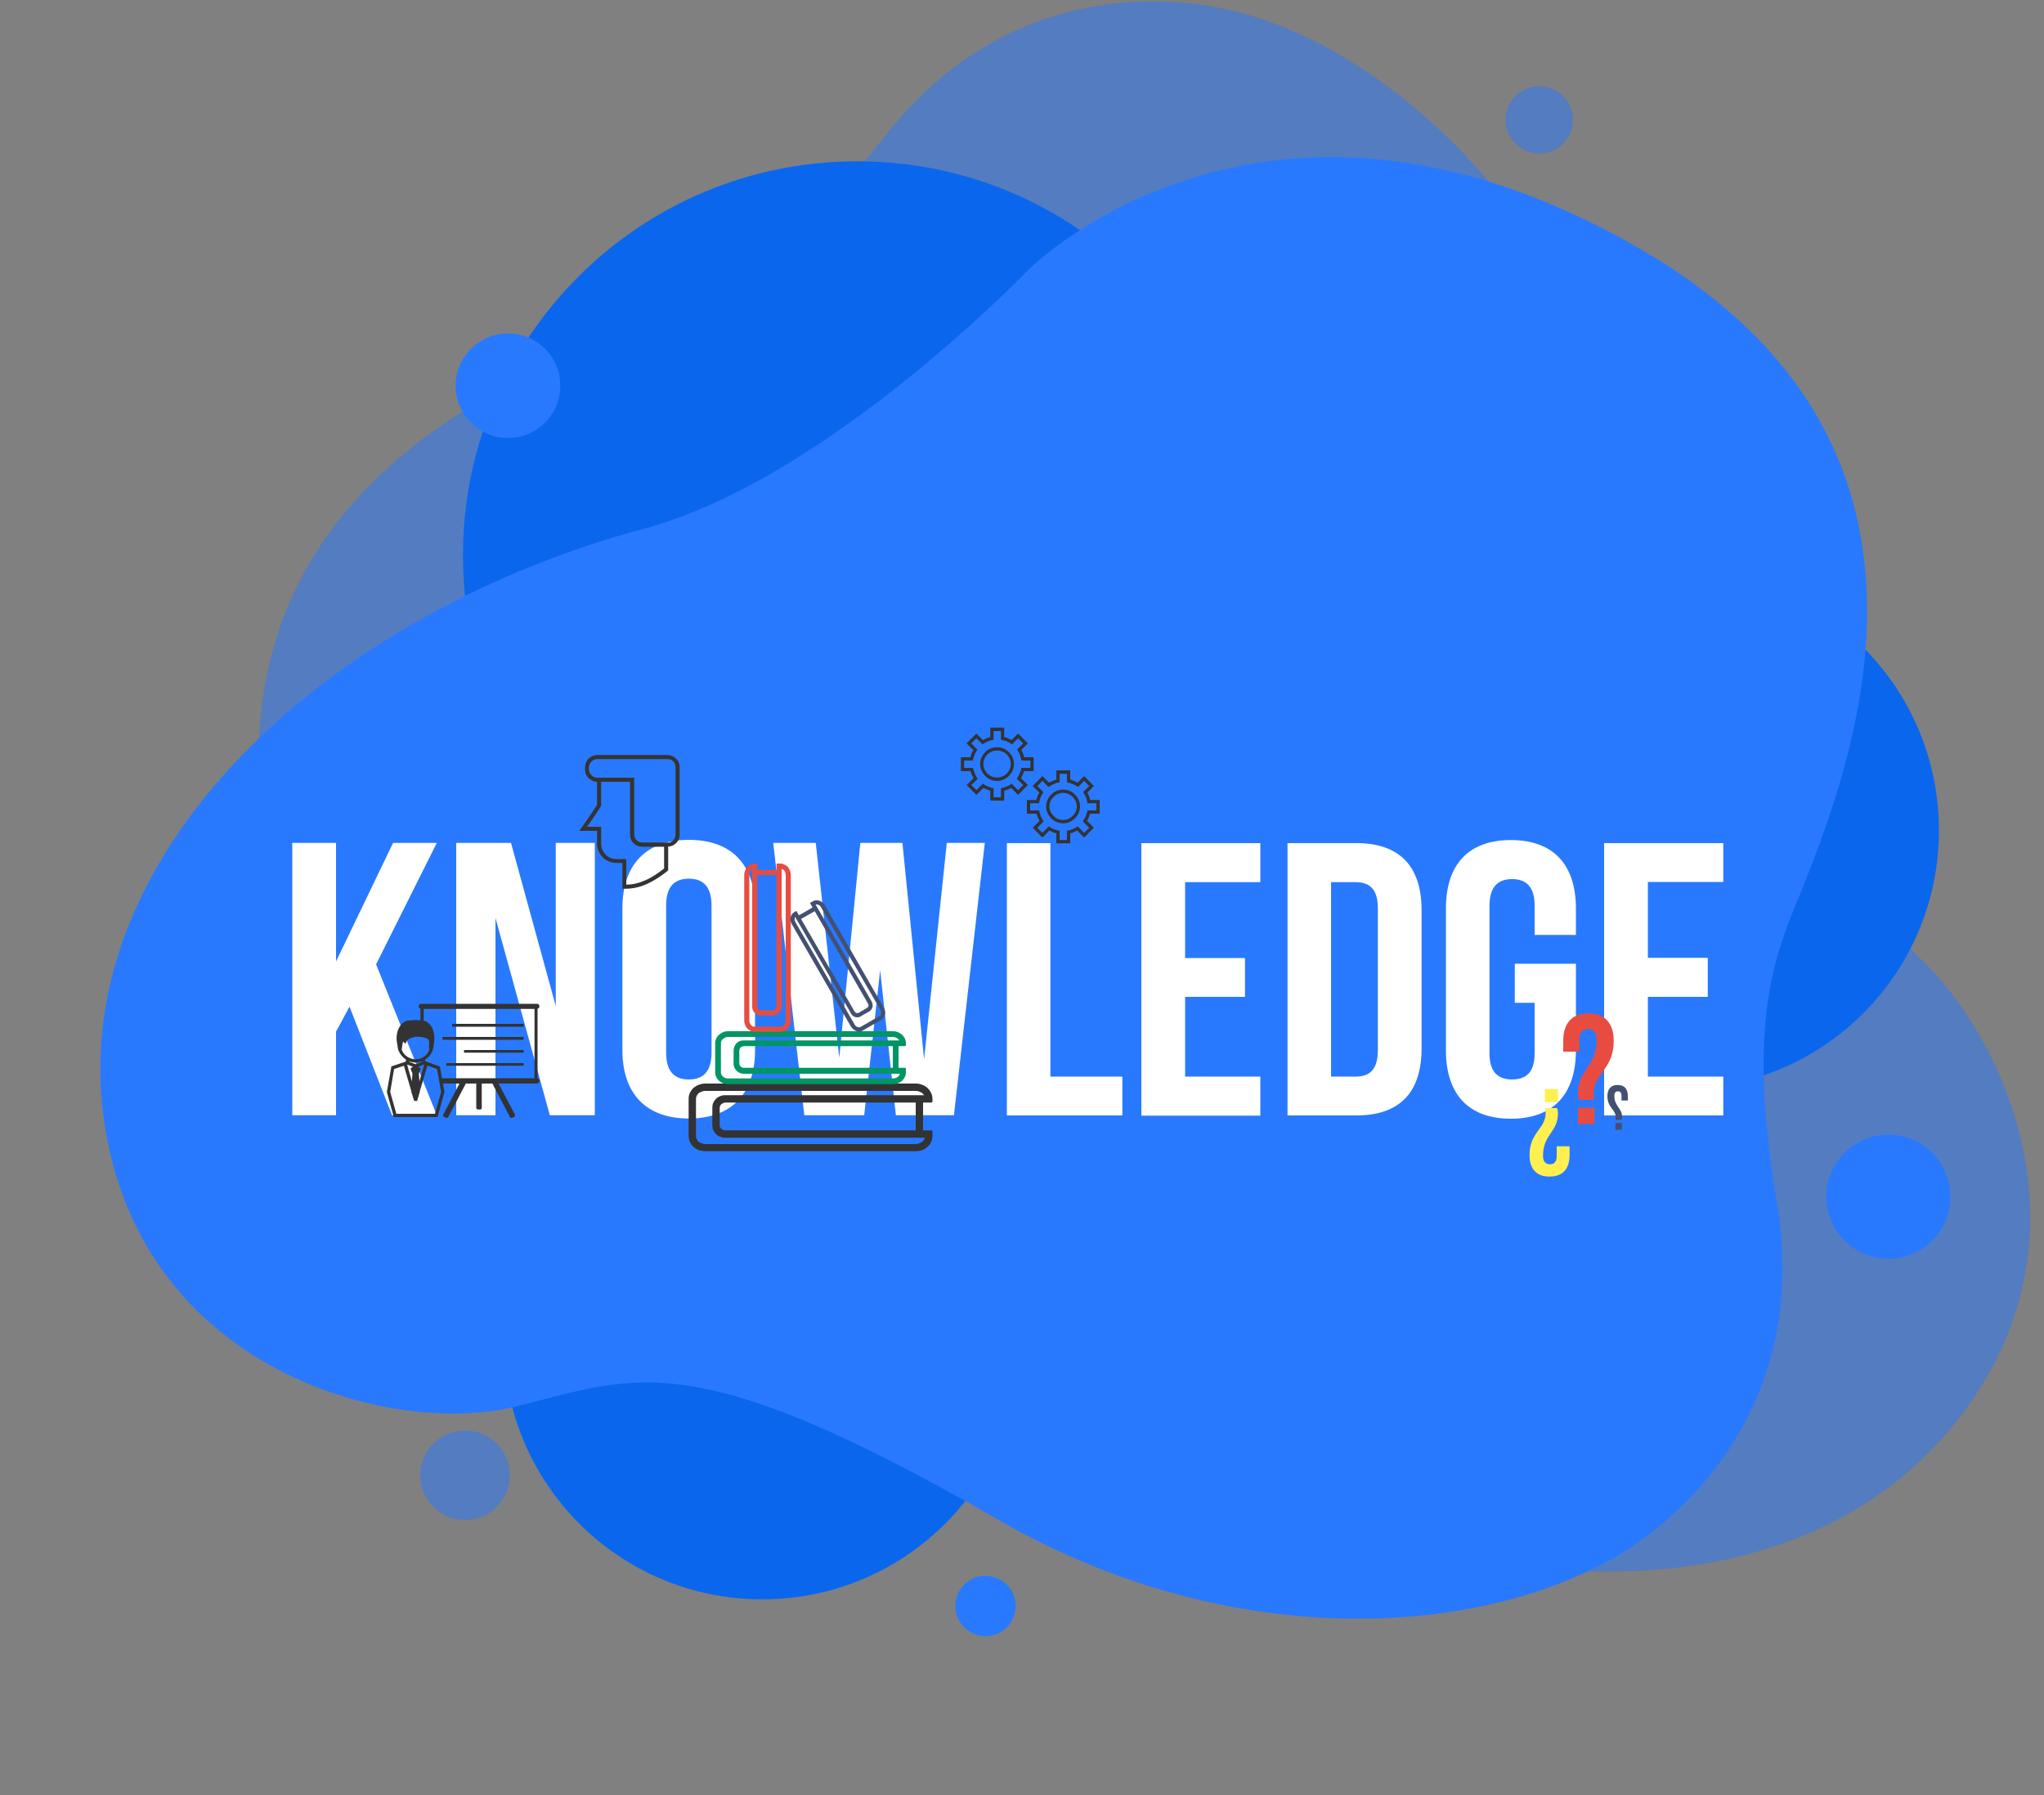 <svg xmlns="http://www.w3.org/2000/svg" viewBox="0 0 1000 878" width="1000" height="878"><rect x="0" y="0" width="1000" height="878" fill="#808080" stroke="none"/><style>.a{opacity:.5;fill:#2979ff}.b{fill:#0a67ed}.c{fill:#2979ff}.d{fill:#fff}.e{fill:#333}.f{fill:#353432}.g{fill:#019565}.h{fill:#e84c40}.i{fill:#435072}.j{fill:#fff050}</style><path class="a" d="m606.2 6c76.1 19.7 168.9 105 198.1 237.5 38 172 69 178.2 119.4 212.3 47.3 32 102.6 132.6 44.7 223.7-76.8 120.7-260.7 111-405.4 18.6-78.1-49.9-220.2-53.3-220.2-53.3 0 0-165.2-6.5-209.9-215.8-39.1-183 110-243.2 187.5-271.4 33.9-12.2 64.6-30 112.2-90.6 58.6-75.1 136.3-70.7 173.6-61z"></path><path class="b" d="m372.9 782.3c-70 0-126.5-56.6-126.5-126.5 0-70 56.5-126.6 126.5-126.6 70 0 126.6 56.6 126.6 126.6 0 69.9-56.6 126.5-126.6 126.5z"></path><path class="b" d="m822 532.7c-70 0-126.6-56.6-126.6-126.5 0-70 56.6-126.6 126.6-126.6 70 0 126.6 56.6 126.6 126.6 0 69.9-56.6 126.5-126.6 126.5z"></path><path class="b" d="m419.4 464.5c-106.7 0-192.9-86.2-192.9-192.8 0-106.6 86.2-192.8 192.9-192.8 106.6 0 192.8 86.2 192.8 192.8 0 106.6-86.2 192.8-192.8 192.8z"></path><path class="c" d="m797.3 757.2c-65.9 42.9-191.5 53.9-309-13.9-152.7-88-178.1-69.2-237.4-55-55.4 13.3-167.1-13.7-195.4-117.9-37.4-138 93.8-267.3 259.6-311.8 89.6-24 187.9-126.5 187.9-126.5 0 0 116.2-117.7 300.9-9.5 161.5 94.5 105.5 245.2 74 321.4-13.7 33.3-21.3 67.9-8.6 143.9 16 93.9-39.7 148.2-72 169.3z"></path><path class="a" d="m753.1 75.1c-9.1 0-16.5-7.4-16.5-16.5 0-9.1 7.4-16.4 16.5-16.4 9.1 0 16.5 7.3 16.5 16.4 0 9.1-7.4 16.5-16.5 16.5z"></path><path class="c" d="m248.5 214.2c-14.1 0-25.6-11.4-25.6-25.6 0-14.1 11.5-25.5 25.6-25.5 14.2 0 25.6 11.4 25.6 25.5 0 14.2-11.4 25.6-25.6 25.6z"></path><path class="c" d="m923.9 615.7c-16.8 0-30.4-13.6-30.4-30.3 0-16.8 13.6-30.4 30.4-30.4 16.8 0 30.3 13.6 30.3 30.4 0 16.7-13.5 30.3-30.3 30.3z"></path><path class="c" d="m482.2 800.3c-8.2 0-14.8-6.6-14.8-14.8 0-8.1 6.6-14.7 14.8-14.7 8.1 0 14.7 6.6 14.7 14.7 0 8.2-6.6 14.8-14.7 14.8z"></path><path class="a" d="m227.5 743.5c-12.1 0-21.9-9.8-21.9-21.9 0-12.1 9.8-21.9 21.9-21.9 12.1 0 21.9 9.8 21.9 21.9 0 12.1-9.8 21.9-21.9 21.9z"></path><path fill-rule="evenodd" class="d" d="m171 492.4l-6.6 12.2v40.9h-21.4v-133.2h21.4v58l27.9-58h21.4l-29.7 59.4 29.7 73.8h-21.9zm71.4-43.4v96.5h-19.2v-133.2h26.8l21.9 79.8v-79.8h19.1v133.2h-22zm62.1-4.7c0-21.3 11.5-33.5 32.5-33.5 21 0 32.4 12.2 32.4 33.5v69.3c0 21.3-11.4 33.5-32.4 33.5-21 0-32.5-12.2-32.5-33.5zm21.4 70.6c0 9.5 4.3 13.1 11.1 13.1 6.8 0 11.1-3.6 11.1-13.1v-72c0-9.5-4.3-13.1-11.1-13.1-6.8 0-11.1 3.6-11.1 13.1zm104.7-40.3l-7.8 70.9h-29.3l-15.2-133.2h20.8l11.5 105.1 10.3-105.1h20.6l10.6 105.8 11.1-105.8h18.6l-15.1 133.2h-28.4zm62-62.2h21.3v114.2h35.2v19h-56.5zm87.2 56.2h29.3v19h-29.3v39h36.8v19.1h-58.2v-133.3h58.2v19.1h-36.8zm50.1-56.2h33.7c21.4 0 31.9 11.6 31.9 32.9v67.4c0 21.4-10.5 32.9-31.9 32.9h-33.7zm21.3 19.1v95.1h12c6.9 0 10.9-3.4 10.9-12.9v-69.3c0-9.5-4-12.9-10.9-12.9zm89.9 39.9h29.9v42.3c0 21.3-10.9 33.5-31.8 33.5-21 0-31.8-12.2-31.8-33.5v-69.3c0-21.3 10.8-33.5 31.8-33.5 20.9 0 31.8 12.2 31.8 33.5v12.9h-20.2v-14.2c0-9.5-4.2-13.1-11-13.1-6.8 0-11.1 3.6-11.1 13.1v72c0 9.5 4.3 12.9 11.1 12.9 6.8 0 11-3.4 11-12.9v-24.6h-9.7zm65.1-2.9h29.3v19.1h-29.3v39h36.9v19h-58.3v-133.2h58.3v19h-36.9z"></path><path fill-rule="evenodd" class="e" d="m263 493.4v34.1c0.5 0.2 0.9 0.6 0.9 1.2 0 0.7-0.5 1.3-1.2 1.3h-18.8l8 15.1c0.2 0.4 0.1 1-0.3 1.2l-0.9 0.4c-0.5 0.3-1 0.1-1.2-0.3l-8.6-16.4h-5.2v11.9c0 0.4-0.3 0.8-0.8 0.8h-1c-0.5 0-0.9-0.4-0.9-0.8v-11.9h-5.1l-8.6 16.4c-0.3 0.4-0.8 0.6-1.2 0.3l-0.9-0.4c-0.4-0.2-0.6-0.8-0.3-1.2l7.9-15.1h-8.1l0.7 4v0.3l-3.2 11.5-0.2 0.6h-21.3l-0.2-0.6-3.2-11.5v-0.3l2.1-11.9v-0.4l0.4-0.2 6.1-2c0.2-0.1 0.5-0.3 0.7-0.3v-0.9q-0.2-0.1-0.4-0.3c-1.4-1-2.5-2.4-3.2-4.1h-0.1l-0.2-1q0-0.3-0.1-0.6c-0.1-0.3-0.1-0.5-0.1-0.7l-0.3-1.6c-0.4-2.3-0.1-4.3 0.4-5.9 0.7-2 1.9-3.5 3.2-4.3 1.1-0.6 2.1-0.7 3.2-0.7 0.6 0 1.4-0.1 2.2-0.2h0.3c0.8 0.1 1.5 0.2 2.1 0.2h0.1v-5.7c-0.5-0.1-0.9-0.6-0.9-1.2 0-0.7 0.6-1.2 1.3-1.2h56.6c0.7 0 1.2 0.5 1.2 1.2 0 0.6-0.4 1.1-0.9 1.2zm-55.7 5.9c0.5 0 1 0.2 1.5 0.5 1.3 0.8 2.5 2.2 3.1 4.2 0.6 1.6 0.8 3.6 0.5 5.9-0.1 0.6-0.2 1.2-0.3 1.8v0.1c0 0.1 0 0.3 0 0.5-0.1 0.2-0.1 0.4-0.2 0.6q-0.1 0.3-0.2 0.7v0.1c-0.6 1.8-1.8 3.3-3.3 4.3q-0.2 0.2-0.4 0.3v0.7c0.3 0.1 0.6 0.2 0.9 0.4l0.3 0.1 5.6 2 0.5 0.2v0.4l0.9 5.3h45.3v-33.9h-54.2zm2.7 14.4c-0.1-0.9-0.1-1.8-0.1-2.6 0.1-1.2 0.1-2.1-0.4-2.7v-0.1h-0.1-0.1v-0.1h-0.1l-0.1-0.1-0.1-0.1h-0.1-0.1v-0.1h-0.1-0.1l-0.1-0.1h-0.1-0.1v-0.1h-0.1-0.1-0.1v-0.1c-0.1 0-0.1 0-0.2 0h-0.1v-0.1h-0.2-0.1-0.1-0.1c-0.2-0.1-0.4-0.1-0.6-0.2h-0.2-0.1-0.2l-0.1-0.1h-0.3-0.1-0.4v-0.1h-0.7-0.1-0.8-0.1-0.3l-0.1 0.1h-0.2-0.2l-0.1 0.1h-0.1-0.2v0.1h-0.1-0.1-0.1v0.1h-0.1-0.1-0.2l-0.1 0.1h-0.1l-0.2 0.1h-0.1l-0.2 0.1-0.1 0.1h-0.1-0.1l-0.1 0.1h-0.1l-0.1 0.1h-0.1v0.1h-0.1-0.1v0.1h-0.1-0.1v0.1h-0.1v0.1h-0.1v0.1h-0.1v0.1h-0.1-0.1v0.1h-0.1v0.1 0.1h-0.1v0.1h-0.1v0.1h-0.1v0.1 0.1h-0.1v0.1l-0.4 1.1-0.8-0.8-0.1-0.1v-0.1h-0.1v-0.1h-0.1v-0.1 0.1h-0.1v0.1 0.1 0.1h-0.1v0.1 0.1 0.1l-0.1 0.1v0.1 0.1l-0.1 0.1v0.2 0.2 0.1 0.2h-0.1v0.2 0.1 0.3h-0.1v0.3 0.1 0.3h-0.1v0.3 0.1 0.3h-0.1v0.2c0.5 1.4 1.5 2.6 2.6 3.4 1.1 0.7 2.4 1.2 3.7 1.3h1c1.4-0.1 2.7-0.6 3.7-1.3 1.1-0.8 2-1.8 2.5-3.1zm-3.5 5.4q-1.3 0.5-2.7 0.6h-1q-1.4-0.1-2.6-0.6v0.2c0.2 0.1 0.5 0.2 0.7 0.3l0.1 0.1h0.1 0.1 0.1v0.1h0.1 0.1c0.6 0.3 1.3 0.7 2 0.7h0.2l0.1-0.1h0.2 0.1l0.1-0.1h0.1 0.1v-0.1h0.1 0.1l0.1-0.1h0.1 0.1l0.1-0.1h0.1v-0.1h0.1 0.1v-0.1h0.1 0.1v-0.1h0.1 0.1 0.1c0.2-0.2 0.5-0.3 0.7-0.4zm-5.3 3.3l0.8-0.6q-0.6-0.2-1.2-0.5l-0.1-0.1h-0.1-0.1v-0.1h-0.1-0.1-0.1v-0.1h-0.1c-0.3-0.1-0.6-0.2-0.9-0.2l2.3 8.2 0.3-3.9-0.7-1.8-0.3-0.5zm3.5-0.6l0.7 0.6 0.5 0.3-0.3 0.6-0.7 1.8 0.3 3.9 2.3-8.3c-0.1 0-0.4 0-0.5 0.1h-0.1v0.1h-0.1-0.1v0.1h-0.1-0.1v0.1h-0.1-0.1-0.1v0.1h-0.1l-0.1 0.1h-0.1v0.1h-0.1-0.1l-0.1 0.1h-0.1-0.1v0.1h-0.1-0.1v0.1h-0.1-0.1l-0.1 0.1h-0.1zm0.7 11.9v0.3l-1.3 4.4v0.1h-1.5v-0.1l-1.4-4.4v-0.4l-3.6-12.3-4.8 1.6-1.9 11.2 3 10.7h18.9l3-10.7-2-11.2-4.7-1.7zm13-13.7h37.8v1.3h-37.8zm8.6-6.4h29.2v1.3h-29.2zm-10.5-6.4h39.7v1.4h-39.7zm4.7-6.4h35v1.4h-35z"></path><path fill-rule="evenodd" class="f" d="m305.4 434.7h-0.9v-12.6h-2.9c-2.6 0-5-1-6.7-2.7-1.7-1.8-2.8-4.1-2.8-6.7v-6.3h-8.7l1.1-1.6c0.1 0 4.7-6.5 7.6-11.1v-13.3h18.1v27.9c0 1 0.5 2 1.2 2.7 0.7 0.7 1.7 1.2 2.8 1.2h12.7v13.5l-0.4 0.4c-3.1 2.4-6.3 4.6-9.8 6.2-3.5 1.6-7.2 2.5-11.3 2.4zm19.5-20.6h-10.7c-1.7 0-3.1-0.6-4.2-1.7-1.1-1.1-1.7-2.5-1.7-4.1v-25.9h-14.2v11.6l-0.2 0.5c-2 3.3-5.1 7.6-6.7 9.9h6.9v8.3c0 2 0.8 3.9 2.2 5.3 1.3 1.4 3.2 2.2 5.3 2.2h4.8v12.5c3.4 0 6.6-0.9 9.5-2.2 3.2-1.4 6.2-3.5 9-5.7z"></path><path fill-rule="evenodd" class="f" d="m310 412.4c-1.1-1.1-1.7-2.5-1.7-4.1v-25.9h-16c-1.7 0-3.2-0.7-4.3-1.8h-0.1c-1.1-1.1-1.7-2.6-1.7-4.3v-0.8c0-1.7 0.6-3.3 1.7-4.4 1.2-1.1 2.7-1.8 4.4-1.8h34.3c1.6 0 3.1 0.7 4.2 1.8 1.1 1 1.7 2.5 1.7 4.1v33.1c0 1.6-0.6 3-1.7 4.1-1.1 1.1-2.6 1.7-4.2 1.7h-12.4c-1.7 0-3.1-0.6-4.2-1.7zm19.4-1.4c0.7-0.7 1.1-1.7 1.1-2.7v-33.1c0-1.1-0.4-2-1.1-2.7-0.7-0.8-1.7-1.2-2.8-1.2h-34.3c-1.2 0-2.2 0.4-2.9 1.2-0.8 0.8-1.3 1.8-1.3 3v0.8c0 1.1 0.5 2.1 1.3 2.9 0.7 0.8 1.7 1.2 2.9 1.2h17.9v27.9c0 1 0.5 2 1.2 2.7 0.7 0.7 1.7 1.2 2.8 1.2h12.4c1.1 0 2.1-0.5 2.8-1.2z"></path><path fill-rule="evenodd" class="e" d="m502.3 364.2l-2.7 2.7c0.4 0.5 0.6 1.1 0.9 1.7q0.3 0.9 0.6 1.8h4.6v6.8h-4.7c-0.2 0.6-0.4 1.2-0.6 1.7-0.2 0.6-0.6 1.2-0.9 1.7l2.8 2.8 0.6 0.6-0.6 0.6-3.6 3.6-0.6 0.6-0.6-0.6-2.8-2.8q-0.8 0.4-1.6 0.8-0.9 0.3-1.8 0.6v4.8h-6.8v-4.8q-0.9-0.3-1.7-0.6c-0.6-0.3-1.1-0.5-1.7-0.8l-2.8 2.8-0.6 0.6-0.6-0.6-3.6-3.6-0.6-0.6 0.6-0.6 2.8-2.8c-0.3-0.5-0.6-1.1-0.9-1.7-0.2-0.5-0.4-1.1-0.6-1.7h-4.7v-6.8h4.6c0.2-0.6 0.4-1.2 0.6-1.8q0.4-0.9 0.9-1.7l-2.7-2.7-0.6-0.6 0.6-0.6 3.6-3.6 0.6-0.6 0.6 0.6 2.6 2.6c0.6-0.3 1.2-0.6 1.8-0.9q0.8-0.4 1.8-0.6v-4.6h6.8v4.6q1 0.2 1.8 0.6 1 0.4 1.8 0.9l2.6-2.6 0.6-0.6 0.6 0.6 3.6 3.6 0.6 0.6zm-4.3 2l2.6-2.6-2.5-2.5-2.5 2.5-0.5 0.5-0.6-0.4c-0.6-0.4-1.3-0.8-2-1.1q-1.1-0.4-2.2-0.6l-0.6-0.2v-4.2h-3.6v4.2l-0.7 0.2q-1.1 0.2-2.1 0.6c-0.7 0.3-1.4 0.7-2.1 1.1l-0.5 0.4-0.5-0.5-2.5-2.5-2.5 2.5 2.5 2.6 0.5 0.4-0.3 0.6q-0.7 0.9-1.1 2-0.4 1-0.7 2.2l-0.1 0.6h-4.3v3.6h4.4l0.1 0.6c0.2 0.8 0.4 1.5 0.7 2.1q0.4 1.1 1 2l0.4 0.6-0.4 0.5-2.7 2.6 2.5 2.5 2.7-2.7 0.5-0.5 0.5 0.4c0.6 0.4 1.3 0.8 2 1q1 0.4 2 0.7l0.7 0.1v4.5h3.6v-4.5l0.6-0.1q1.1-0.3 2.1-0.7c0.7-0.2 1.3-0.6 2-1l0.5-0.4 0.5 0.5 2.7 2.7 2.5-2.5-2.7-2.6-0.4-0.5 0.3-0.6q0.6-0.9 1.1-2 0.4-1 0.7-2.1l0.1-0.6h4.4v-3.6h-4.4l-0.1-0.6q-0.2-1.2-0.6-2.2-0.4-1.1-1.1-2l-0.3-0.6zm-10.2-0.7c2.3 0 4.3 0.9 5.8 2.4 1.5 1.5 2.5 3.5 2.5 5.8 0 2.3-1 4.3-2.5 5.8-1.5 1.5-3.5 2.5-5.8 2.5-2.3 0-4.4-1-5.8-2.5-1.5-1.5-2.5-3.5-2.5-5.8 0-2.3 1-4.3 2.5-5.8 1.4-1.5 3.5-2.4 5.8-2.4zm4.7 3.5c-1.2-1.2-2.9-1.9-4.7-1.9-1.8 0-3.5 0.7-4.7 1.9-1.2 1.2-2 2.9-2 4.7 0 1.8 0.8 3.5 2 4.7 1.2 1.2 2.9 1.9 4.7 1.9 1.8 0 3.5-0.7 4.7-1.9 1.2-1.2 2-2.9 2-4.7 0-1.8-0.8-3.5-2-4.7z"></path><path fill-rule="evenodd" class="e" d="m534.6 385l-2.6 2.7q0.4 0.8 0.8 1.7c0.2 0.6 0.4 1.2 0.6 1.9h4.6v6.7h-4.7c-0.2 0.6-0.4 1.2-0.6 1.8-0.2 0.6-0.6 1.1-0.9 1.7l2.8 2.8 0.6 0.5-0.6 0.6-3.6 3.7-0.6 0.5-0.6-0.5-2.8-2.9q-0.8 0.5-1.6 0.8c-0.6 0.3-1.2 0.5-1.8 0.6v4.9h-6.8v-4.9c-0.6-0.1-1.2-0.3-1.7-0.6q-0.9-0.3-1.7-0.8l-2.8 2.9-0.6 0.5-0.6-0.5-3.6-3.7-0.6-0.6 0.6-0.5 2.8-2.8c-0.3-0.6-0.6-1.1-0.9-1.7-0.2-0.6-0.4-1.2-0.6-1.8h-4.7v-6.7h4.6c0.2-0.7 0.4-1.3 0.6-1.9q0.4-0.9 0.9-1.7l-2.7-2.7-0.6-0.6 0.6-0.5 3.6-3.7 0.6-0.6 0.6 0.6 2.6 2.6q0.8-0.4 1.8-0.9 0.8-0.3 1.8-0.6v-4.5h6.8v4.5q1 0.3 1.8 0.6 1 0.5 1.8 0.9l2.6-2.6 0.6-0.6 0.6 0.6 3.6 3.7 0.6 0.5zm-4.3 2l2.6-2.5-2.5-2.6-2.5 2.6-0.5 0.4-0.6-0.3c-0.6-0.5-1.3-0.8-2-1.1q-1.1-0.5-2.2-0.7l-0.6-0.1v-4.2h-3.6v4.2l-0.7 0.1q-1.1 0.2-2.1 0.7c-0.7 0.3-1.4 0.6-2.1 1.1l-0.5 0.3-0.5-0.4-2.5-2.6-2.5 2.6 2.5 2.5 0.5 0.5-0.3 0.5q-0.7 1-1.1 2-0.4 1.1-0.7 2.2l-0.1 0.7h-4.3v3.5h4.4l0.1 0.7c0.2 0.7 0.4 1.4 0.7 2.1q0.4 1.1 1 1.9l0.4 0.6-0.4 0.5-2.7 2.7 2.5 2.5 2.7-2.8 0.5-0.4 0.5 0.4c0.6 0.4 1.3 0.7 2 1 0.6 0.2 1.3 0.5 2 0.6l0.7 0.1v4.6h3.6v-4.6l0.6-0.1q1.1-0.2 2.1-0.6 1-0.4 2-1l0.5-0.4 0.5 0.4 2.7 2.8 2.5-2.5-2.7-2.7-0.4-0.5 0.3-0.6q0.6-0.8 1.1-1.9c0.3-0.7 0.5-1.4 0.7-2.1l0.1-0.7h4.4v-3.5h-4.4l-0.1-0.7q-0.2-1.1-0.6-2.2-0.4-1-1.1-2l-0.3-0.5zm-10.2-0.8c2.3 0 4.3 0.9 5.8 2.4 1.5 1.5 2.5 3.6 2.5 5.9 0 2.2-1 4.3-2.5 5.8-1.5 1.5-3.5 2.4-5.8 2.4-2.3 0-4.3-0.9-5.8-2.4-1.5-1.5-2.5-3.6-2.5-5.8 0-2.3 1-4.4 2.5-5.9 1.5-1.5 3.5-2.4 5.8-2.4zm4.7 3.6c-1.2-1.2-2.9-2-4.7-2-1.8 0-3.5 0.8-4.7 2-1.2 1.2-2 2.8-2 4.7 0 1.8 0.8 3.4 2 4.6 1.2 1.2 2.9 2 4.7 2 1.8 0 3.5-0.8 4.7-2 1.2-1.2 2-2.8 2-4.6 0-1.9-0.8-3.5-2-4.7z"></path><path fill-rule="evenodd" class="e" d="m345 530h103.1c1 0 2.1 0.2 3 0.6 1 0.3 1.9 0.9 2.6 1.5 0.8 0.7 1.4 1.6 1.8 2.5q0.7 1.3 0.7 2.9v1.2c0 0.4-0.3 0.6-0.6 0.6h-4v13.6h4c0.3 0 0.6 0.3 0.6 0.6v2.2q0 1.5-0.7 2.9-0.6 1.4-1.8 2.4c-0.7 0.7-1.6 1.2-2.6 1.6-0.9 0.3-2 0.5-3 0.5h-103.1c-1.1 0-2.1-0.2-3.1-0.5-0.9-0.4-1.8-0.9-2.6-1.6q-1.1-1-1.8-2.4-0.6-1.4-0.6-2.9v-18.2q0-1.6 0.6-2.9c0.4-0.9 1.1-1.8 1.8-2.5 0.8-0.6 1.7-1.2 2.6-1.5 1-0.4 2-0.6 3.1-0.6zm9.6 5.7h97.5c-0.1-0.1-0.1-0.1-0.1-0.1-0.2-0.3-0.4-0.5-0.7-0.8-0.4-0.4-0.9-0.6-1.5-0.8-0.5-0.3-1.1-0.4-1.7-0.4h-103.1c-0.6 0-1.2 0.1-1.8 0.4-0.6 0.2-1 0.4-1.5 0.8q-0.6 0.6-0.9 1.3c-0.2 0.4-0.3 0.9-0.3 1.4v18.2c0 0.5 0.1 1 0.3 1.4 0.2 0.5 0.5 0.9 0.9 1.3 0.5 0.3 0.9 0.6 1.5 0.8 0.6 0.2 1.2 0.4 1.8 0.4h103.1c0.6 0 1.2-0.2 1.7-0.4q0.9-0.3 1.5-0.8c0.4-0.4 0.7-0.8 0.9-1.2q0.2-0.3 0.3-0.7h-97.9q-1.2 0-2.3-0.5-1.2-0.4-2-1.3h-0.1c-0.5-0.6-1-1.3-1.3-2-0.3-0.7-0.4-1.4-0.4-2.2v-8.7c0-0.8 0.1-1.6 0.4-2.3 0.3-0.7 0.8-1.4 1.3-2q0.1 0 0.1 0 0.8-0.9 2-1.3 1.1-0.5 2.3-0.5zm93.4 17.2v-13.6h-92.9c-0.4 0-0.8 0.1-1.2 0.2-0.4 0.2-0.7 0.4-1 0.6-0.3 0.3-0.5 0.6-0.6 0.9q-0.2 0.4-0.2 0.8v8.6c0 0.3 0 0.6 0.2 0.9 0.1 0.3 0.3 0.6 0.6 0.8 0.3 0.3 0.6 0.4 1 0.6 0.4 0.2 0.8 0.2 1.2 0.2z"></path><path fill-rule="evenodd" class="g" d="m356.2 504.4h80.6q1.3 0 2.4 0.4c0.8 0.4 1.5 0.8 2.1 1.3 0.6 0.5 1 1.2 1.4 1.9q0.5 1.1 0.5 2.3v0.9c0 0.3-0.2 0.5-0.5 0.5h-3.1v10.6h3.1c0.3 0 0.5 0.3 0.5 0.5v1.7q0 1.2-0.5 2.3c-0.4 0.7-0.8 1.3-1.4 1.9-0.6 0.5-1.3 0.9-2.1 1.2q-1.1 0.4-2.4 0.4h-80.6q-1.2 0-2.4-0.4c-0.7-0.3-1.4-0.7-2-1.2-0.6-0.6-1.1-1.2-1.4-1.9q-0.5-1.1-0.5-2.3v-14.2q0-1.2 0.5-2.3c0.3-0.7 0.8-1.4 1.4-1.9 0.6-0.5 1.3-0.9 2-1.3q1.2-0.4 2.4-0.4zm7.6 4.5h76.1c0-0.1 0-0.1 0-0.1q-0.2-0.3-0.5-0.6-0.5-0.4-1.2-0.7c-0.4-0.2-0.9-0.3-1.4-0.3h-80.6c-0.5 0-1 0.1-1.4 0.3q-0.6 0.3-1.1 0.7-0.5 0.4-0.8 1-0.2 0.5-0.2 1.1v14.2q0 0.6 0.2 1.1c0.2 0.4 0.5 0.7 0.8 1 0.3 0.3 0.7 0.5 1.1 0.7 0.4 0.1 0.9 0.2 1.4 0.2h80.6c0.5 0 1-0.1 1.4-0.2 0.5-0.2 0.9-0.4 1.2-0.7q0.4-0.4 0.7-0.9 0.1-0.3 0.2-0.5h-76.5q-1 0-1.9-0.4-0.9-0.4-1.6-1.1-0.6-0.6-1-1.5-0.4-0.8-0.4-1.8v-6.8c0-0.6 0.2-1.2 0.4-1.7q0.4-0.9 1-1.6 0 0 0 0 0.7-0.7 1.6-1.1 0.9-0.3 1.9-0.3zm73 13.4v-10.6h-72.6c-0.4 0-0.7 0.1-1 0.2-0.3 0.1-0.6 0.2-0.8 0.4-0.2 0.2-0.4 0.4-0.5 0.7q-0.1 0.3-0.2 0.7v6.7c0.1 0.2 0.1 0.5 0.2 0.6 0.1 0.3 0.3 0.5 0.5 0.7q0.3 0.3 0.8 0.5 0.4 0.1 1 0.1z"></path><path fill-rule="evenodd" class="h" d="m364.1 499.1v-71.1q0-1.1 0.4-2.1c0.2-0.6 0.6-1.3 1-1.8 0.5-0.5 1.1-0.9 1.7-1.2 0.6-0.3 1.3-0.5 2-0.5h0.9c0.2 0 0.4 0.2 0.4 0.4v2.8h9.4v-2.8c0-0.2 0.1-0.4 0.4-0.4h1.5c0.7 0 1.4 0.2 2 0.5q0.9 0.4 1.7 1.2c0.4 0.5 0.8 1.2 1 1.8q0.4 1 0.4 2.1v71.1q0 1.1-0.4 2.1c-0.2 0.6-0.6 1.3-1 1.8-0.5 0.5-1.1 1-1.7 1.2q-1 0.5-2 0.5h-12.6q-1 0-2-0.5c-0.6-0.2-1.2-0.7-1.7-1.2-0.4-0.5-0.8-1.2-1-1.8q-0.4-1-0.4-2.1zm3.9-6.7v-67.1q0 0-0.1 0c-0.2 0.1-0.4 0.3-0.5 0.4q-0.4 0.5-0.6 1.1-0.2 0.5-0.2 1.2v71.1q0 0.6 0.2 1.2 0.2 0.6 0.6 1c0.2 0.3 0.5 0.5 0.8 0.7q0.5 0.2 1 0.2h12.6c0.3 0 0.6-0.1 1-0.2 0.3-0.2 0.6-0.4 0.8-0.7q0.4-0.4 0.6-1c0.2-0.4 0.2-0.8 0.2-1.2v-71.1q0-0.7-0.2-1.2-0.2-0.6-0.6-1.1c-0.2-0.2-0.5-0.4-0.8-0.5-0.1-0.1-0.3-0.2-0.4-0.2v67.4c0 0.6-0.2 1.1-0.4 1.7-0.2 0.5-0.5 0.9-0.9 1.3q-0.6 0.6-1.4 1c-0.4 0.2-1 0.3-1.5 0.3h-6c-0.6 0-1.1-0.1-1.6-0.3q-0.7-0.4-1.3-1h-0.1c-0.4-0.4-0.7-0.8-0.9-1.3q-0.3-0.8-0.3-1.7zm11.9-64.4h-9.4v64.1c0 0.3 0.1 0.5 0.1 0.8 0.1 0.3 0.3 0.5 0.4 0.7 0.2 0.2 0.4 0.4 0.6 0.5q0.3 0.1 0.6 0.1h5.9q0.4 0 0.6-0.1c0.2-0.1 0.4-0.3 0.6-0.5 0.2-0.2 0.3-0.4 0.4-0.7q0.2-0.4 0.2-0.8z"></path><path fill-rule="evenodd" class="i" d="m416.3 502.1l-28.9-50c-0.3-0.6-0.5-1.1-0.6-1.7-0.1-0.6-0.1-1.1 0-1.7q0.2-0.8 0.7-1.6c0.4-0.4 0.8-0.8 1.2-1.1l0.7-0.3c0.1-0.1 0.3-0.1 0.4 0.1l0.3 0.6 0.8 1.3 6.6-3.8-0.7-1.3-0.4-0.7c-0.1-0.1 0-0.3 0.1-0.4l0.6-0.3 0.5-0.3q0.8-0.5 1.6-0.5 0.8-0.1 1.7 0.2 0.8 0.3 1.5 0.8c0.4 0.4 0.8 0.8 1.1 1.3l28.9 50.2c0.3 0.5 0.5 1 0.6 1.6q0.2 0.9 0 1.7-0.2 0.9-0.7 1.5c-0.3 0.5-0.7 0.9-1.2 1.2l-8.9 5.1c-0.4 0.3-1 0.4-1.6 0.5-0.5 0-1.1 0-1.6-0.2-0.6-0.2-1.1-0.5-1.5-0.8q-0.7-0.6-1.2-1.4zm0.1-6.2l-0.1-0.3-27-46.6-0.2-0.5c-0.1 0-0.1 0-0.1 0.1q-0.1 0.3-0.2 0.5-0.1 0.5 0 1c0.1 0.3 0.2 0.6 0.3 0.9l29 50.1q0.2 0.5 0.6 0.8c0.3 0.2 0.6 0.4 0.9 0.5 0.2 0.1 0.6 0.1 0.8 0.1 0.3 0 0.6-0.1 0.8-0.3l8.9-5.1c0.2-0.1 0.4-0.3 0.6-0.5 0.2-0.2 0.2-0.5 0.3-0.8 0.1-0.3 0.1-0.7 0-1 0-0.3-0.1-0.6-0.3-0.9l-29-50.1q-0.2-0.5-0.6-0.8c-0.2-0.2-0.6-0.4-0.9-0.5-0.2-0.1-0.5-0.1-0.7-0.1q-0.3 0-0.5 0.1l0.4 0.6 0.4 0.7 26.6 46 0.1 0.2c0.2 0.4 0.4 0.9 0.4 1.3q0.1 0.7 0 1.3c-0.2 0.5-0.4 0.9-0.7 1.3-0.2 0.3-0.5 0.6-0.9 0.8v0.1h-0.1l-4.1 2.3v0.1q-0.6 0.3-1.3 0.4c-0.4 0-0.8 0-1.3-0.1-0.5-0.1-0.9-0.3-1.2-0.6-0.4-0.3-0.7-0.6-0.9-1zm-17.8-50.2l-6.7 3.8 26.1 45.1q0.2 0.3 0.4 0.5c0.2 0.2 0.4 0.3 0.6 0.4 0.2 0 0.4 0.1 0.6 0 0.2 0 0.3 0 0.5-0.1l4.1-2.4c0.2-0.1 0.3-0.2 0.4-0.4 0.1-0.1 0.2-0.3 0.3-0.5q0-0.3 0-0.7-0.1-0.3-0.3-0.6z"></path><path class="h" d="m779.9 538c-0.2-1-0.3-2-0.3-3 0-9.8 9.9-11.9 9.9-25.8 0-8.6-4.2-13.5-12.4-13.5-8.2 0-12.3 4.9-12.3 13.5v5.2h7.9v-5.7c0-3.9 1.5-5.3 4.2-5.3 2.7 0 4.2 1.4 4.2 5.3 0 13.2-9.1 14.3-9.1 26 0 1.4 0.1 2.4 0.4 3.3zm-7.9 3.8h8.1v8h-8.1z"></path><path class="j" d="m755.9 542q0.3 1.2 0.3 2.4c0 7.7-7.9 9.5-7.9 20.5 0 6.8 3.3 10.6 9.8 10.6 6.5 0 9.8-3.8 9.8-10.6v-4.2h-6.3v4.6c0 3-1.2 4.2-3.3 4.2-2.1 0-3.4-1.2-3.4-4.2 0-10.5 7.3-11.4 7.3-20.7 0-1.1-0.1-1.8-0.4-2.6zm-0.1-9.3h6.4v6.4h-6.4z"></path><path class="i" d="m790.3 547.8q0.2-0.6 0.2-1.2c0-3.9-4.1-4.8-4.1-10.4 0-3.5 1.7-5.5 5-5.5 3.4 0 5 2 5 5.5v2.1h-3.1v-2.3c0-1.6-0.7-2.2-1.8-2.2-1 0-1.7 0.6-1.7 2.2 0 5.3 3.8 5.8 3.8 10.5 0 0.6-0.1 1-0.3 1.3zm0 1.5h3.2v3.3h-3.2z"></path></svg>